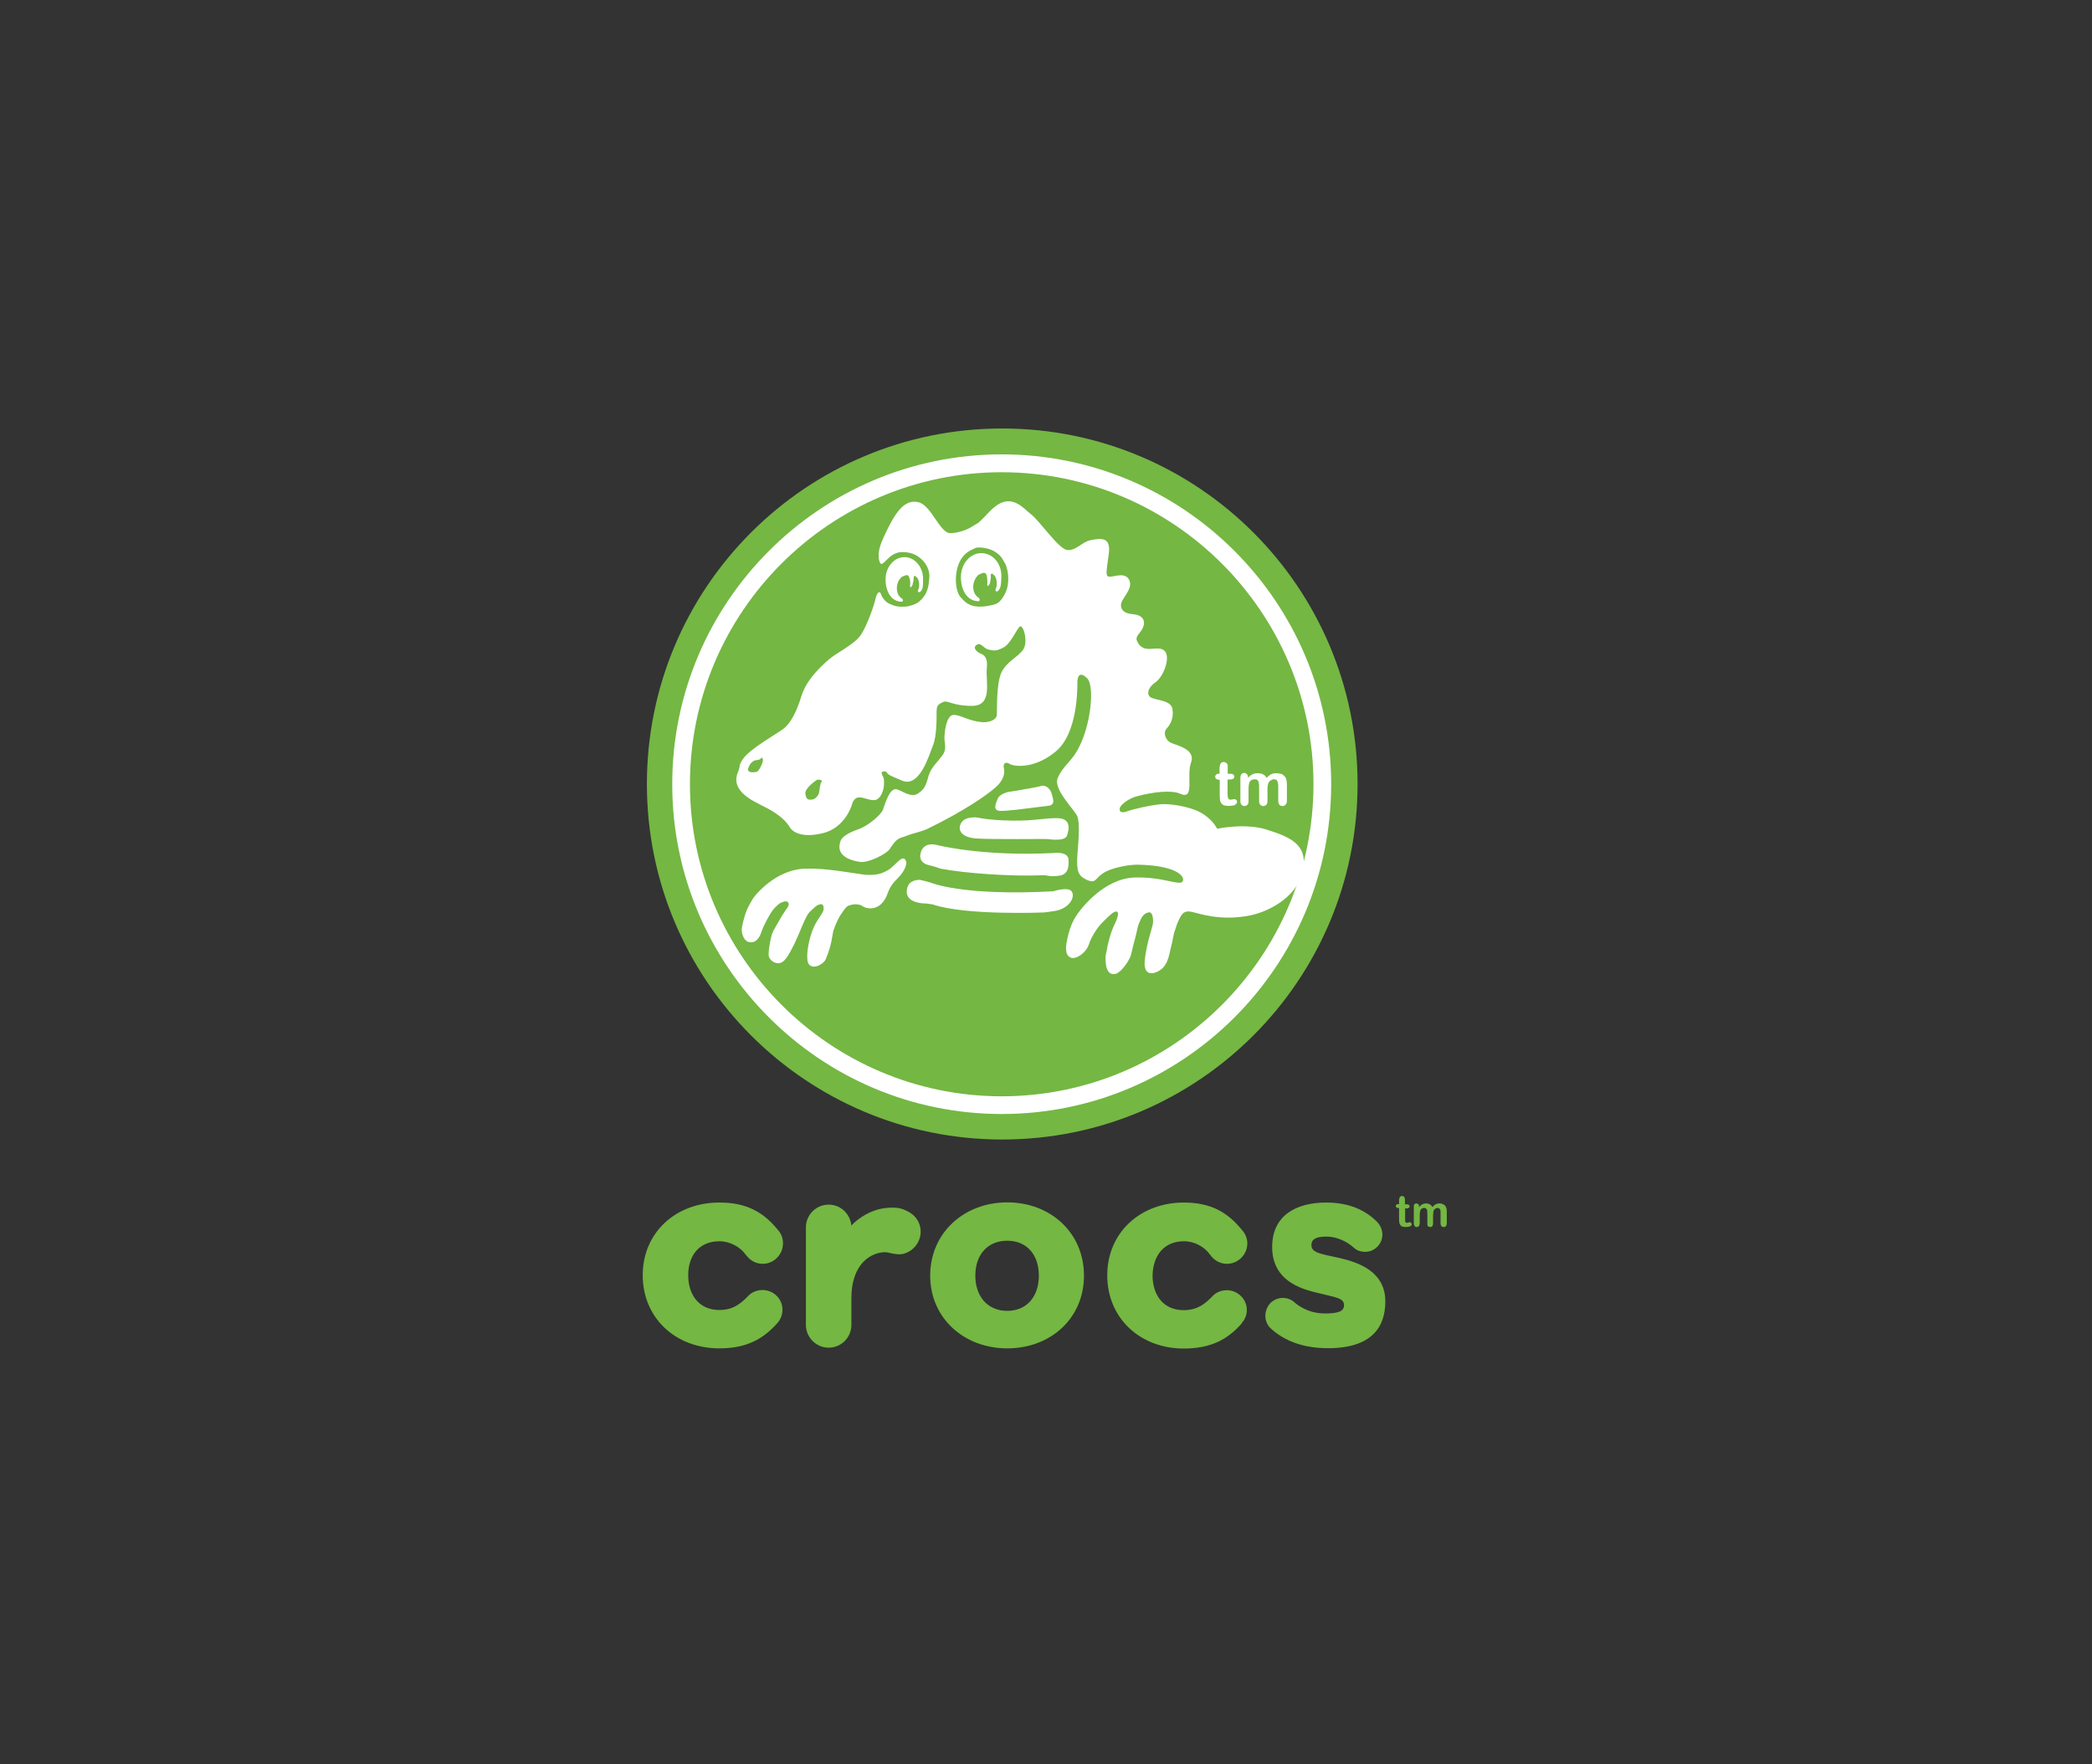 <svg width="166" height="140" viewBox="0 0 166 140" fill="none" xmlns="http://www.w3.org/2000/svg">
<rect x="0" y="0" width="166" height="140" fill="#333333" stroke="none"/>
<g clip-path="url(#clip0_1666_2856)">
<path d="M57.075 98.492C57.915 98.492 58.727 98.933 59.168 99.552L59.196 99.594C59.223 99.621 59.237 99.635 59.265 99.662C59.554 100.034 60.008 100.282 60.518 100.282C61.4 100.282 62.13 99.552 62.13 98.657C62.13 98.244 61.978 97.858 61.716 97.583C60.614 96.219 59.278 95.42 57.102 95.42C53.617 95.406 51 97.817 51 101.178C51 104.594 53.617 106.99 57.075 106.99C59.292 106.99 60.587 106.219 61.689 104.979C61.937 104.69 62.088 104.346 62.088 103.919C62.088 103.065 61.386 102.362 60.504 102.362C60.022 102.362 59.609 102.555 59.32 102.886C58.796 103.409 58.204 103.946 57.075 103.946C55.49 103.946 54.609 102.775 54.609 101.178C54.609 99.621 55.49 98.492 57.075 98.492ZM106.262 99.814C104.761 99.483 104.059 99.415 104.059 98.781C104.059 98.34 104.431 98.12 105.243 98.12C106.083 98.12 106.869 98.519 107.378 98.96C107.626 99.208 107.943 99.332 108.329 99.332C109.072 99.332 109.692 98.712 109.692 97.968C109.692 97.555 109.513 97.197 109.252 96.935C108.329 96.012 107.034 95.42 105.229 95.42C102.86 95.42 100.946 96.439 100.946 98.946C100.946 101.26 102.64 102.087 104.141 102.486C105.946 102.955 106.648 102.955 106.648 103.561C106.648 104.015 106.276 104.222 105.133 104.222C104.224 104.222 103.397 103.919 102.709 103.34L102.736 103.382V103.354C102.185 102.844 101.304 102.872 100.78 103.423C100.367 103.891 100.298 104.552 100.56 105.048C100.587 105.076 100.587 105.09 100.601 105.117C100.629 105.158 100.643 105.2 100.67 105.227C100.698 105.269 100.711 105.296 100.739 105.31L100.822 105.393C100.849 105.42 100.863 105.434 100.891 105.461C101.855 106.315 103.26 106.977 105.381 106.977C108.852 106.977 109.926 105.296 109.926 103.271C109.926 100.944 107.902 100.186 106.262 99.814ZM79.926 95.406C76.496 95.406 73.81 97.831 73.81 101.219C73.81 104.594 76.496 106.99 79.926 106.99C83.383 106.99 86.014 104.594 86.014 101.219C86.014 97.831 83.37 95.406 79.926 95.406ZM79.926 104.015C78.37 104.015 77.392 102.872 77.392 101.219C77.392 99.566 78.356 98.45 79.926 98.45C81.496 98.45 82.433 99.58 82.433 101.219C82.433 102.872 81.483 104.015 79.926 104.015ZM93.948 98.492C94.788 98.492 95.574 98.933 96.014 99.552C96.042 99.58 96.042 99.58 96.056 99.594C96.083 99.621 96.097 99.635 96.097 99.662C96.4 100.034 96.841 100.282 97.35 100.282C98.246 100.282 98.976 99.552 98.976 98.657C98.976 98.244 98.797 97.858 98.535 97.583C97.433 96.219 96.111 95.42 93.934 95.42C90.477 95.42 87.86 97.817 87.86 101.191C87.86 104.607 90.477 107.004 93.934 107.004C96.152 107.004 97.461 106.233 98.549 104.993H98.521C98.783 104.704 98.935 104.36 98.935 103.933C98.935 103.079 98.204 102.376 97.35 102.376C96.868 102.376 96.455 102.569 96.166 102.899C95.642 103.423 95.05 103.96 93.921 103.96C92.337 103.96 91.455 102.789 91.455 101.191C91.496 99.621 92.364 98.492 93.948 98.492Z" fill="#74B743"/>
<path d="M72.061 96.137C71.51 95.848 71.138 95.779 70.326 95.848C68.879 95.985 67.75 96.991 67.557 97.253C67.461 96.302 66.703 95.586 65.753 95.586C64.788 95.586 63.976 96.357 63.948 97.349V105.2C63.99 106.165 64.788 106.936 65.753 106.936C66.744 106.936 67.53 106.151 67.557 105.173V103.038C67.557 100.118 69.251 99.388 70.174 99.36C70.436 99.332 71.07 99.594 71.579 99.512C72.543 99.319 73.205 98.396 73.025 97.404C72.929 96.839 72.543 96.385 72.061 96.137Z" fill="#74B743"/>
<path d="M110.973 95.544H111.015V95.282C111.015 95.186 111.015 95.131 111.042 95.089C111.042 95.062 111.042 95.02 111.07 95.007C111.097 94.965 111.111 94.938 111.152 94.924C111.18 94.897 111.221 94.897 111.263 94.897C111.304 94.897 111.373 94.924 111.414 94.965C111.442 94.993 111.455 95.034 111.455 95.076C111.483 95.103 111.483 95.172 111.483 95.255V95.558H111.662C111.731 95.558 111.772 95.585 111.786 95.599C111.827 95.64 111.855 95.668 111.855 95.737C111.855 95.778 111.827 95.819 111.772 95.847C111.731 95.888 111.662 95.888 111.579 95.888H111.497V96.728V96.907C111.524 96.935 111.524 96.976 111.538 96.99C111.566 97.018 111.607 97.031 111.648 97.031C111.676 97.031 111.717 97.004 111.758 97.004C111.8 97.004 111.841 96.976 111.869 96.976C111.91 96.976 111.938 97.004 111.951 97.018C111.993 97.059 112.02 97.087 112.02 97.156C112.02 97.224 111.979 97.266 111.882 97.307C111.786 97.348 111.676 97.362 111.524 97.362C111.387 97.362 111.29 97.335 111.194 97.293C111.125 97.224 111.084 97.156 111.056 97.1C111.028 97.018 111.015 96.907 111.015 96.742V95.861H110.973C110.904 95.861 110.836 95.833 110.822 95.819C110.78 95.778 110.753 95.751 110.753 95.709C110.753 95.64 110.78 95.626 110.822 95.571C110.836 95.558 110.904 95.544 110.973 95.544Z" fill="#74B743"/>
<path d="M113.714 96.468V97.088C113.714 97.171 113.687 97.24 113.646 97.308C113.604 97.35 113.549 97.364 113.48 97.364C113.411 97.364 113.37 97.336 113.301 97.295C113.26 97.226 113.26 97.157 113.26 97.074V96.331C113.26 96.22 113.246 96.138 113.246 96.069C113.246 96 113.219 95.959 113.177 95.917C113.15 95.876 113.095 95.848 113.026 95.848C112.874 95.848 112.764 95.917 112.723 96C112.681 96.11 112.654 96.262 112.654 96.454V97.074C112.654 97.157 112.626 97.226 112.585 97.295C112.53 97.35 112.489 97.364 112.406 97.364C112.337 97.364 112.296 97.336 112.254 97.295C112.213 97.226 112.186 97.157 112.186 97.074V95.752C112.186 95.669 112.186 95.6 112.227 95.559C112.268 95.518 112.337 95.49 112.378 95.49C112.447 95.49 112.516 95.518 112.557 95.559C112.585 95.6 112.599 95.642 112.599 95.738V95.779C112.681 95.697 112.778 95.6 112.86 95.559C112.943 95.518 113.053 95.49 113.164 95.49C113.274 95.49 113.356 95.518 113.453 95.559C113.535 95.6 113.604 95.697 113.673 95.779C113.742 95.697 113.825 95.6 113.921 95.559C114.004 95.518 114.1 95.49 114.21 95.49C114.348 95.49 114.458 95.518 114.541 95.573C114.624 95.614 114.692 95.683 114.734 95.766C114.775 95.848 114.803 95.986 114.803 96.165V97.074C114.803 97.157 114.775 97.226 114.734 97.295C114.692 97.35 114.624 97.364 114.555 97.364C114.486 97.364 114.431 97.336 114.376 97.295C114.334 97.226 114.307 97.157 114.307 97.074V96.303V96.069C114.279 96 114.265 95.959 114.238 95.917C114.197 95.876 114.128 95.848 114.059 95.848C113.99 95.848 113.935 95.876 113.88 95.917C113.838 95.945 113.797 96 113.756 96.055C113.742 96.138 113.714 96.262 113.714 96.468Z" fill="#74B743"/>
<path d="M60.573 60.845C60.573 60.845 60.174 61.438 59.884 61.369C59.595 61.3 59.444 61.19 59.65 60.818C59.65 60.818 60.063 60.529 60.242 60.529C60.435 60.556 60.532 60.501 60.573 60.446C60.628 60.363 60.821 60.611 60.573 60.845Z" fill="black"/>
<path d="M107.723 62.21C107.723 77.788 95.092 90.419 79.527 90.419C63.962 90.419 51.331 77.788 51.331 62.21C51.331 46.631 63.948 34 79.527 34C95.092 34 107.723 46.631 107.723 62.21Z" fill="#74B743"/>
<path d="M53.342 62.224C53.342 76.659 65.064 88.395 79.485 88.395C93.907 88.395 105.629 76.659 105.629 62.224C105.629 47.788 93.907 36.053 79.485 36.053C65.064 36.053 53.342 47.788 53.342 62.224ZM54.747 62.224C54.747 48.574 65.849 37.471 79.485 37.471C93.122 37.471 104.224 48.587 104.224 62.224C104.224 75.874 93.122 86.99 79.485 86.99C65.863 86.99 54.747 75.874 54.747 62.224Z" fill="white"/>
<path d="M96.703 61.398H96.772V60.998C96.772 60.916 96.772 60.819 96.8 60.764C96.8 60.695 96.827 60.654 96.841 60.612C96.868 60.571 96.882 60.53 96.951 60.502C96.993 60.475 97.034 60.461 97.103 60.461C97.171 60.461 97.254 60.502 97.323 60.544C97.364 60.585 97.392 60.654 97.419 60.695V60.957V61.398H97.654C97.736 61.398 97.833 61.425 97.874 61.467C97.915 61.508 97.943 61.549 97.943 61.618C97.943 61.701 97.902 61.77 97.833 61.811C97.764 61.838 97.681 61.852 97.543 61.852H97.406V63.037C97.406 63.147 97.433 63.216 97.433 63.257C97.433 63.326 97.461 63.367 97.502 63.409C97.53 63.436 97.571 63.45 97.64 63.45C97.681 63.45 97.75 63.45 97.791 63.436C97.86 63.409 97.929 63.409 97.943 63.409C98.012 63.409 98.053 63.436 98.094 63.477C98.136 63.519 98.163 63.56 98.163 63.629C98.163 63.712 98.094 63.808 97.984 63.877C97.874 63.918 97.695 63.946 97.502 63.946C97.282 63.946 97.13 63.918 97.048 63.863C96.937 63.794 96.868 63.684 96.827 63.574C96.8 63.464 96.786 63.285 96.786 63.092V61.866H96.703C96.621 61.866 96.552 61.838 96.51 61.797C96.442 61.756 96.428 61.687 96.428 61.618C96.428 61.549 96.455 61.508 96.51 61.467C96.524 61.425 96.593 61.398 96.703 61.398Z" fill="white"/>
<path d="M100.574 62.692V63.546C100.574 63.684 100.546 63.794 100.491 63.849C100.422 63.918 100.339 63.959 100.243 63.959C100.133 63.959 100.064 63.918 99.995 63.849C99.926 63.78 99.912 63.67 99.912 63.546V62.513C99.912 62.361 99.912 62.224 99.885 62.141C99.885 62.058 99.844 61.989 99.802 61.92C99.761 61.852 99.665 61.838 99.568 61.838C99.375 61.838 99.21 61.907 99.155 62.058C99.086 62.21 99.072 62.416 99.072 62.692V63.546C99.072 63.684 99.045 63.794 98.99 63.849C98.921 63.918 98.838 63.959 98.755 63.959C98.645 63.959 98.576 63.918 98.507 63.849C98.439 63.78 98.425 63.67 98.425 63.546V61.7C98.425 61.59 98.452 61.507 98.507 61.438C98.549 61.369 98.645 61.328 98.728 61.328C98.811 61.328 98.879 61.369 98.948 61.438C98.99 61.48 99.031 61.576 99.031 61.686V61.728C99.141 61.59 99.251 61.507 99.389 61.438C99.527 61.369 99.651 61.356 99.802 61.356C99.981 61.356 100.105 61.383 100.215 61.438C100.353 61.507 100.436 61.59 100.505 61.728C100.615 61.59 100.739 61.507 100.863 61.438C101.001 61.369 101.125 61.356 101.276 61.356C101.455 61.356 101.607 61.383 101.744 61.438C101.868 61.521 101.965 61.617 102.034 61.741C102.075 61.852 102.116 62.031 102.116 62.292V63.546C102.116 63.684 102.075 63.794 102.006 63.849C101.965 63.918 101.868 63.959 101.758 63.959C101.676 63.959 101.579 63.918 101.51 63.849C101.469 63.78 101.428 63.67 101.428 63.546V62.471C101.428 62.32 101.428 62.224 101.4 62.141C101.4 62.058 101.359 61.989 101.317 61.92C101.276 61.852 101.18 61.838 101.069 61.838C100.987 61.838 100.918 61.865 100.835 61.92C100.766 61.962 100.698 62.031 100.656 62.113C100.601 62.224 100.574 62.43 100.574 62.692Z" fill="white"/>
<path d="M85.077 70.803C84.884 70.294 83.576 70.721 83.576 70.721C76.344 71.12 73.837 70.032 73.837 70.032C73.837 70.032 73.052 69.798 72.9 69.811C72.749 69.839 71.978 69.839 71.95 70.734C71.922 71.63 73.19 71.685 73.355 71.685C73.534 71.685 74.016 71.767 74.016 71.767C76.647 72.663 82.859 72.401 82.859 72.401C82.859 72.401 83.383 72.332 83.658 72.291C84.774 72.126 85.297 71.285 85.077 70.803ZM100.518 65.831C98.796 65.28 96.579 65.762 96.579 65.762C96.579 65.762 96.248 65.018 95.284 64.481C94.664 64.123 93.41 63.82 92.377 63.806C91.895 63.778 90.049 64.136 89.292 64.426C89.182 64.453 88.782 64.536 88.851 64.136C88.92 63.806 89.691 63.296 90.256 63.172C91.51 62.842 92.983 62.663 93.672 62.993C94.843 63.503 94.113 61.519 94.512 60.5C94.884 59.467 93.438 59.164 92.956 58.957C92.474 58.764 92.281 58.145 92.556 57.828C92.846 57.525 93.149 57.015 93.038 56.285C92.956 55.583 91.868 55.583 91.386 55.376C90.903 55.156 91.096 54.536 91.675 54.15C92.267 53.737 92.749 52.525 92.556 51.905C92.364 51.285 91.675 51.492 91.193 51.492C90.711 51.492 90.421 51.299 90.228 50.872C90.036 50.472 90.518 50.252 90.711 49.756C90.903 49.246 90.683 48.806 89.912 48.737C89.43 48.696 88.948 48.544 88.948 48.007C88.948 47.497 89.912 46.781 89.623 46.065C89.333 45.362 88.452 45.762 88.066 45.762C87.694 45.762 87.777 45.459 87.97 44.026C88.19 42.607 87.419 42.676 86.51 42.869C85.848 43.007 85.352 43.737 84.664 43.64C83.989 43.53 82.529 41.381 81.854 40.844C81.179 40.334 80.242 38.998 78.727 40.39C78.479 40.61 77.997 41.175 77.625 41.492C77.487 41.56 77.391 41.629 77.253 41.712C76.592 42.153 75.821 42.304 75.407 42.304C74.553 42.304 73.892 40.032 72.832 39.839C71.757 39.618 71.027 40.638 70.146 42.566C69.884 43.131 69.595 43.847 69.774 44.508C69.994 45.321 70.407 43.806 71.578 43.806C72.129 43.806 72.542 43.943 72.859 44.164C73.479 44.577 73.81 45.266 73.741 45.858C73.672 46.492 73.672 47.139 72.859 47.8C71.978 48.324 71.041 48.158 70.655 47.938C70.435 47.855 70.366 47.8 70.187 47.607C70.118 47.538 70.008 47.414 69.925 47.194C69.884 47.015 69.774 46.932 69.663 47.056C69.526 47.235 69.484 47.47 69.484 47.47C69.347 48.089 68.782 49.687 68.3 50.39C67.818 51.12 66.344 51.822 65.765 52.332C65.173 52.855 64.03 53.875 63.603 55.197C63.203 56.533 62.721 57.359 62.239 57.773C61.757 58.172 59.512 59.384 58.933 60.252C58.561 60.831 58.809 60.665 58.534 61.327C57.969 62.787 59.815 63.572 60.38 63.875C60.972 64.178 62.115 64.715 62.666 65.638C62.845 65.941 63.506 66.533 65.256 66.12C67.019 65.721 67.57 63.944 67.57 63.944C67.653 63.641 67.79 63.269 68.19 63.269C68.562 63.269 68.865 63.489 69.361 63.489C69.843 63.489 70.201 62.704 70.146 61.988C70.118 61.547 70.035 61.699 69.966 61.354C69.925 61.175 70.297 61.175 70.366 61.285C70.449 61.423 70.407 61.464 71.592 61.946C72.997 62.525 73.741 59.853 74.03 59.15C74.333 58.42 74.319 57.043 74.319 56.533C74.319 56.01 74.402 55.913 74.801 55.72C75.201 55.5 75.476 56.01 77.129 56.01C78.796 56.01 78.204 54.068 78.3 53.062C78.369 52.373 78.259 52.029 77.79 51.85C77.597 51.781 77.226 51.478 77.391 51.271C77.763 50.831 78.011 51.423 78.396 51.533C78.796 51.616 78.989 51.712 79.622 51.382C80.132 51.134 80.628 50.045 80.876 49.756C81.179 49.398 81.606 50.899 81.206 51.519C80.807 52.139 79.815 52.511 79.43 53.434C79.058 54.357 79.126 56.244 79.099 56.712C79.071 57.236 78.245 57.332 77.956 57.304C76.854 57.222 76.261 56.726 75.669 56.726C75.077 56.726 74.939 58.172 74.939 58.572C74.939 58.985 75.159 59.453 74.76 59.963C74.388 60.472 73.906 60.886 73.699 61.506C73.507 62.126 73.465 62.566 72.859 62.952C72.281 63.365 71.523 62.69 71.124 62.621C70.6 62.553 70.283 63.627 70.063 64.247C69.925 64.619 68.961 65.5 68.107 65.803C66.619 66.327 66.674 66.767 66.619 67.057C66.537 67.566 66.867 68.2 68.272 68.393C68.865 68.475 70.338 67.8 70.628 67.332C71.248 66.34 71.468 66.533 71.95 66.313C72.432 66.12 73.162 65.982 73.603 65.762C76.482 64.371 78.424 63.007 78.989 62.484C79.581 61.974 79.76 61.409 79.664 60.982C79.553 60.583 79.801 60.404 80.104 60.61C80.394 60.803 81.992 61.092 83.755 59.646C85.518 58.214 85.49 54.646 85.49 54.15C85.49 53.654 85.683 53.227 86.289 53.847C86.854 54.467 86.592 57.594 85.476 59.563C84.967 60.459 84.333 60.803 83.934 61.726C83.534 62.621 85.297 64.274 85.49 64.784C85.683 65.293 85.6 66.519 85.49 67.842C85.407 69.192 85.573 69.508 86.261 69.825C86.95 70.128 86.895 69.715 87.487 69.316C88.231 68.806 89.733 68.586 90.353 68.613C93.231 68.682 94.003 69.467 93.865 69.894C93.713 70.376 92.308 69.536 89.967 69.632C87.639 69.743 85.876 71.988 85.545 72.456C85.132 73.035 84.843 73.627 84.622 74.853C84.54 75.473 84.622 75.845 84.953 75.982C85.366 76.162 86.165 75.624 86.399 74.949C86.592 74.316 87.143 73.503 87.46 73.214C87.928 72.745 88.204 72.47 88.41 72.374C88.824 72.181 88.782 72.635 88.479 73.269C88.3 73.641 88.19 73.889 88.038 74.44C87.901 74.963 87.859 75.142 87.818 75.431C87.749 75.734 87.68 75.9 87.749 76.451C87.79 76.919 87.983 77.36 88.452 77.291C88.851 77.25 89.402 76.52 89.636 76.037C89.788 75.776 89.815 75.335 90.036 74.591C90.256 73.792 90.215 73.737 90.339 73.365C90.559 72.787 90.738 72.484 91.124 72.401C91.523 72.291 91.496 73.104 91.496 73.104C91.496 73.338 91.454 73.434 91.234 74.233C91.096 74.646 90.876 75.666 90.835 76.258C90.766 76.988 91.055 77.36 91.633 77.181C92.694 76.85 92.749 75.79 92.928 75.115C93.011 74.853 93.121 74.095 93.218 73.861C93.341 73.503 93.41 73.228 93.617 72.842C93.81 72.47 94.016 72.222 94.581 72.36C95.146 72.47 96.785 73.104 99.154 72.649C101.069 72.25 103.121 70.886 103.397 68.957C103.782 66.947 102.24 66.382 100.518 65.831ZM65.201 62.029C65.09 62.098 65.022 62.663 65.008 62.814C65.008 62.966 64.76 63.503 64.305 63.448C64.154 63.448 64.002 63.489 63.906 63.007C63.823 62.525 64.829 61.877 64.829 61.877C65.063 61.809 65.311 61.96 65.201 62.029ZM79.801 46.987C79.609 47.428 79.319 47.842 78.947 47.952C78.576 48.062 77.914 48.2 77.336 48.103C76.826 47.993 76.592 47.8 76.234 47.401C75.655 46.767 75.655 44.646 76.716 43.861C76.868 43.723 77.418 43.461 77.515 43.447C77.956 43.42 78.576 43.516 79.016 43.819C79.526 44.191 79.498 44.301 79.788 44.77C80.091 45.472 80.063 46.464 79.801 46.987ZM76.303 65.252C76 65.665 76.055 66.437 77.487 66.533C78.892 66.616 82.694 66.561 83.066 66.575C83.465 66.616 84.512 66.767 84.677 66.285C84.829 65.803 85.008 64.963 83.948 64.922C82.873 64.894 82.171 65.142 80.297 65.115C78.41 65.087 77.529 64.867 77.529 64.867C77.529 64.867 76.633 64.756 76.303 65.252ZM81.812 64.109C82.391 64.026 83.135 63.957 83.314 63.916C83.755 63.778 83.534 63.338 83.452 62.993C83.383 62.663 83.038 62.263 82.639 62.36C82.226 62.47 81.84 62.539 81.317 62.621C80.766 62.731 79.994 62.842 79.994 62.842C79.994 62.842 79.333 62.993 79.182 63.351C79.03 63.723 78.727 64.316 79.361 64.343C79.981 64.357 81.482 64.15 81.812 64.109ZM73.024 67.856C72.983 68.406 73.424 68.599 73.796 68.668C74.237 68.778 74.65 68.93 74.65 68.93C76.633 69.302 80.187 69.55 82.68 69.453C83.19 69.426 83.204 69.591 83.975 69.495C84.719 69.426 84.829 68.875 84.788 68.2C84.746 67.511 83.534 67.69 83.534 67.69C77.914 67.966 74.374 67.057 74.374 67.057C73.465 66.823 73.079 67.305 73.024 67.856Z" fill="white"/>
<path d="M71.772 44.207C70.932 44.207 70.27 45.006 70.27 45.97C70.27 46.962 70.739 47.747 71.565 47.747C71.565 47.747 71.634 47.719 71.648 47.664C71.648 47.596 71.607 47.513 71.607 47.513C71.427 47.43 71.166 47.182 71.166 46.673C71.166 46.301 71.317 45.984 71.565 45.764L71.786 45.681C71.786 45.681 72.034 45.543 72.116 45.75C72.158 45.832 72.227 46.039 72.227 46.191C72.227 46.37 72.185 46.645 72.254 46.604C72.392 46.521 72.433 46.383 72.433 46.273C72.461 46.232 72.502 46.011 72.502 45.805C72.502 45.764 72.529 45.695 72.571 45.695C72.612 45.695 72.64 45.722 72.653 45.736C72.695 45.764 72.764 45.805 72.777 45.846C72.915 46.025 72.957 46.259 72.929 46.59C72.888 46.81 72.75 46.893 72.901 46.989C73.081 47.017 73.191 46.7 73.204 46.659C73.246 46.48 73.246 46.135 73.246 45.956C73.26 45.006 72.598 44.207 71.772 44.207Z" fill="white"/>
<path d="M77.873 43.889C76.978 43.889 76.248 44.743 76.248 45.789C76.248 46.85 76.758 47.704 77.653 47.704C77.653 47.704 77.736 47.704 77.736 47.621C77.763 47.553 77.694 47.47 77.708 47.47C77.515 47.36 77.226 47.098 77.226 46.575C77.226 46.175 77.405 45.831 77.639 45.611L77.887 45.5C77.887 45.5 78.149 45.349 78.259 45.569C78.3 45.652 78.342 45.872 78.342 46.051C78.369 46.23 78.3 46.533 78.383 46.492C78.535 46.409 78.562 46.244 78.576 46.134C78.576 46.093 78.645 45.845 78.617 45.624C78.617 45.583 78.645 45.514 78.7 45.514C78.741 45.514 78.769 45.542 78.782 45.555C78.824 45.583 78.893 45.638 78.934 45.693C79.072 45.886 79.113 46.161 79.086 46.492C79.044 46.74 78.906 46.823 79.058 46.933C79.237 46.96 79.361 46.63 79.389 46.561C79.43 46.382 79.457 46.01 79.457 45.817C79.513 44.743 78.782 43.889 77.873 43.889Z" fill="white"/>
<path d="M71.814 68.186C71.524 67.842 70.932 68.847 70.34 69.109C70.092 69.219 69.761 69.481 68.632 69.412C67.309 69.233 65.463 68.861 63.797 68.93C61.579 69.04 59.926 70.955 59.664 71.437C59.361 71.988 59.141 72.291 58.879 73.544C58.783 74.027 59.017 74.578 59.32 74.715C59.733 74.894 60.174 74.674 60.395 74.013C60.587 73.421 61.166 72.346 61.455 72.057C61.896 71.616 61.923 71.644 62.116 71.575C62.35 71.437 62.778 71.547 62.488 72.016C62.24 72.36 62.02 72.691 61.758 73.173C61.565 73.531 61.386 73.765 61.249 74.137C61.138 74.536 61.001 75.197 60.987 75.707C60.959 76.189 61.648 76.671 62.13 76.299C62.433 76.079 62.764 75.445 63.053 74.853C63.287 74.343 63.494 73.889 63.645 73.489C63.935 72.801 64.114 72.456 64.348 72.263C64.706 71.96 64.706 71.864 65.078 71.754C65.45 71.671 65.34 72.236 65.34 72.236C65.257 72.484 64.968 72.856 64.83 73.09C64.651 73.393 64.458 73.751 64.279 74.412C64.1 75.073 63.907 76.217 64.21 76.547C64.623 76.96 65.381 76.437 65.505 76.148C66.014 74.963 66.014 74.316 66.125 73.861C66.235 73.503 66.524 72.87 66.648 72.677C66.758 72.539 67.089 71.947 67.323 71.864C67.654 71.754 67.847 71.713 68.218 71.795C68.466 71.864 68.466 71.988 68.838 72.057C69.651 72.195 70.174 71.588 70.381 71.024C70.67 70.183 71.001 69.949 71.221 69.701C71.703 69.219 72.103 68.531 71.814 68.186Z" fill="white"/>
<path d="M60.008 61.246C60.008 61.246 59.237 61.425 59.375 60.956C59.526 60.488 59.816 60.364 59.94 60.323C60.077 60.323 60.201 60.295 60.312 60.24C60.394 60.171 60.491 59.992 60.532 60.268C60.587 60.516 60.146 61.328 60.008 61.246Z" fill="#74B743"/>
</g>
<defs>
<clipPath id="clip0_1666_2856">
<rect width="63.803" height="72.99" fill="white" transform="translate(51 34)"/>
</clipPath>
</defs>
</svg>
